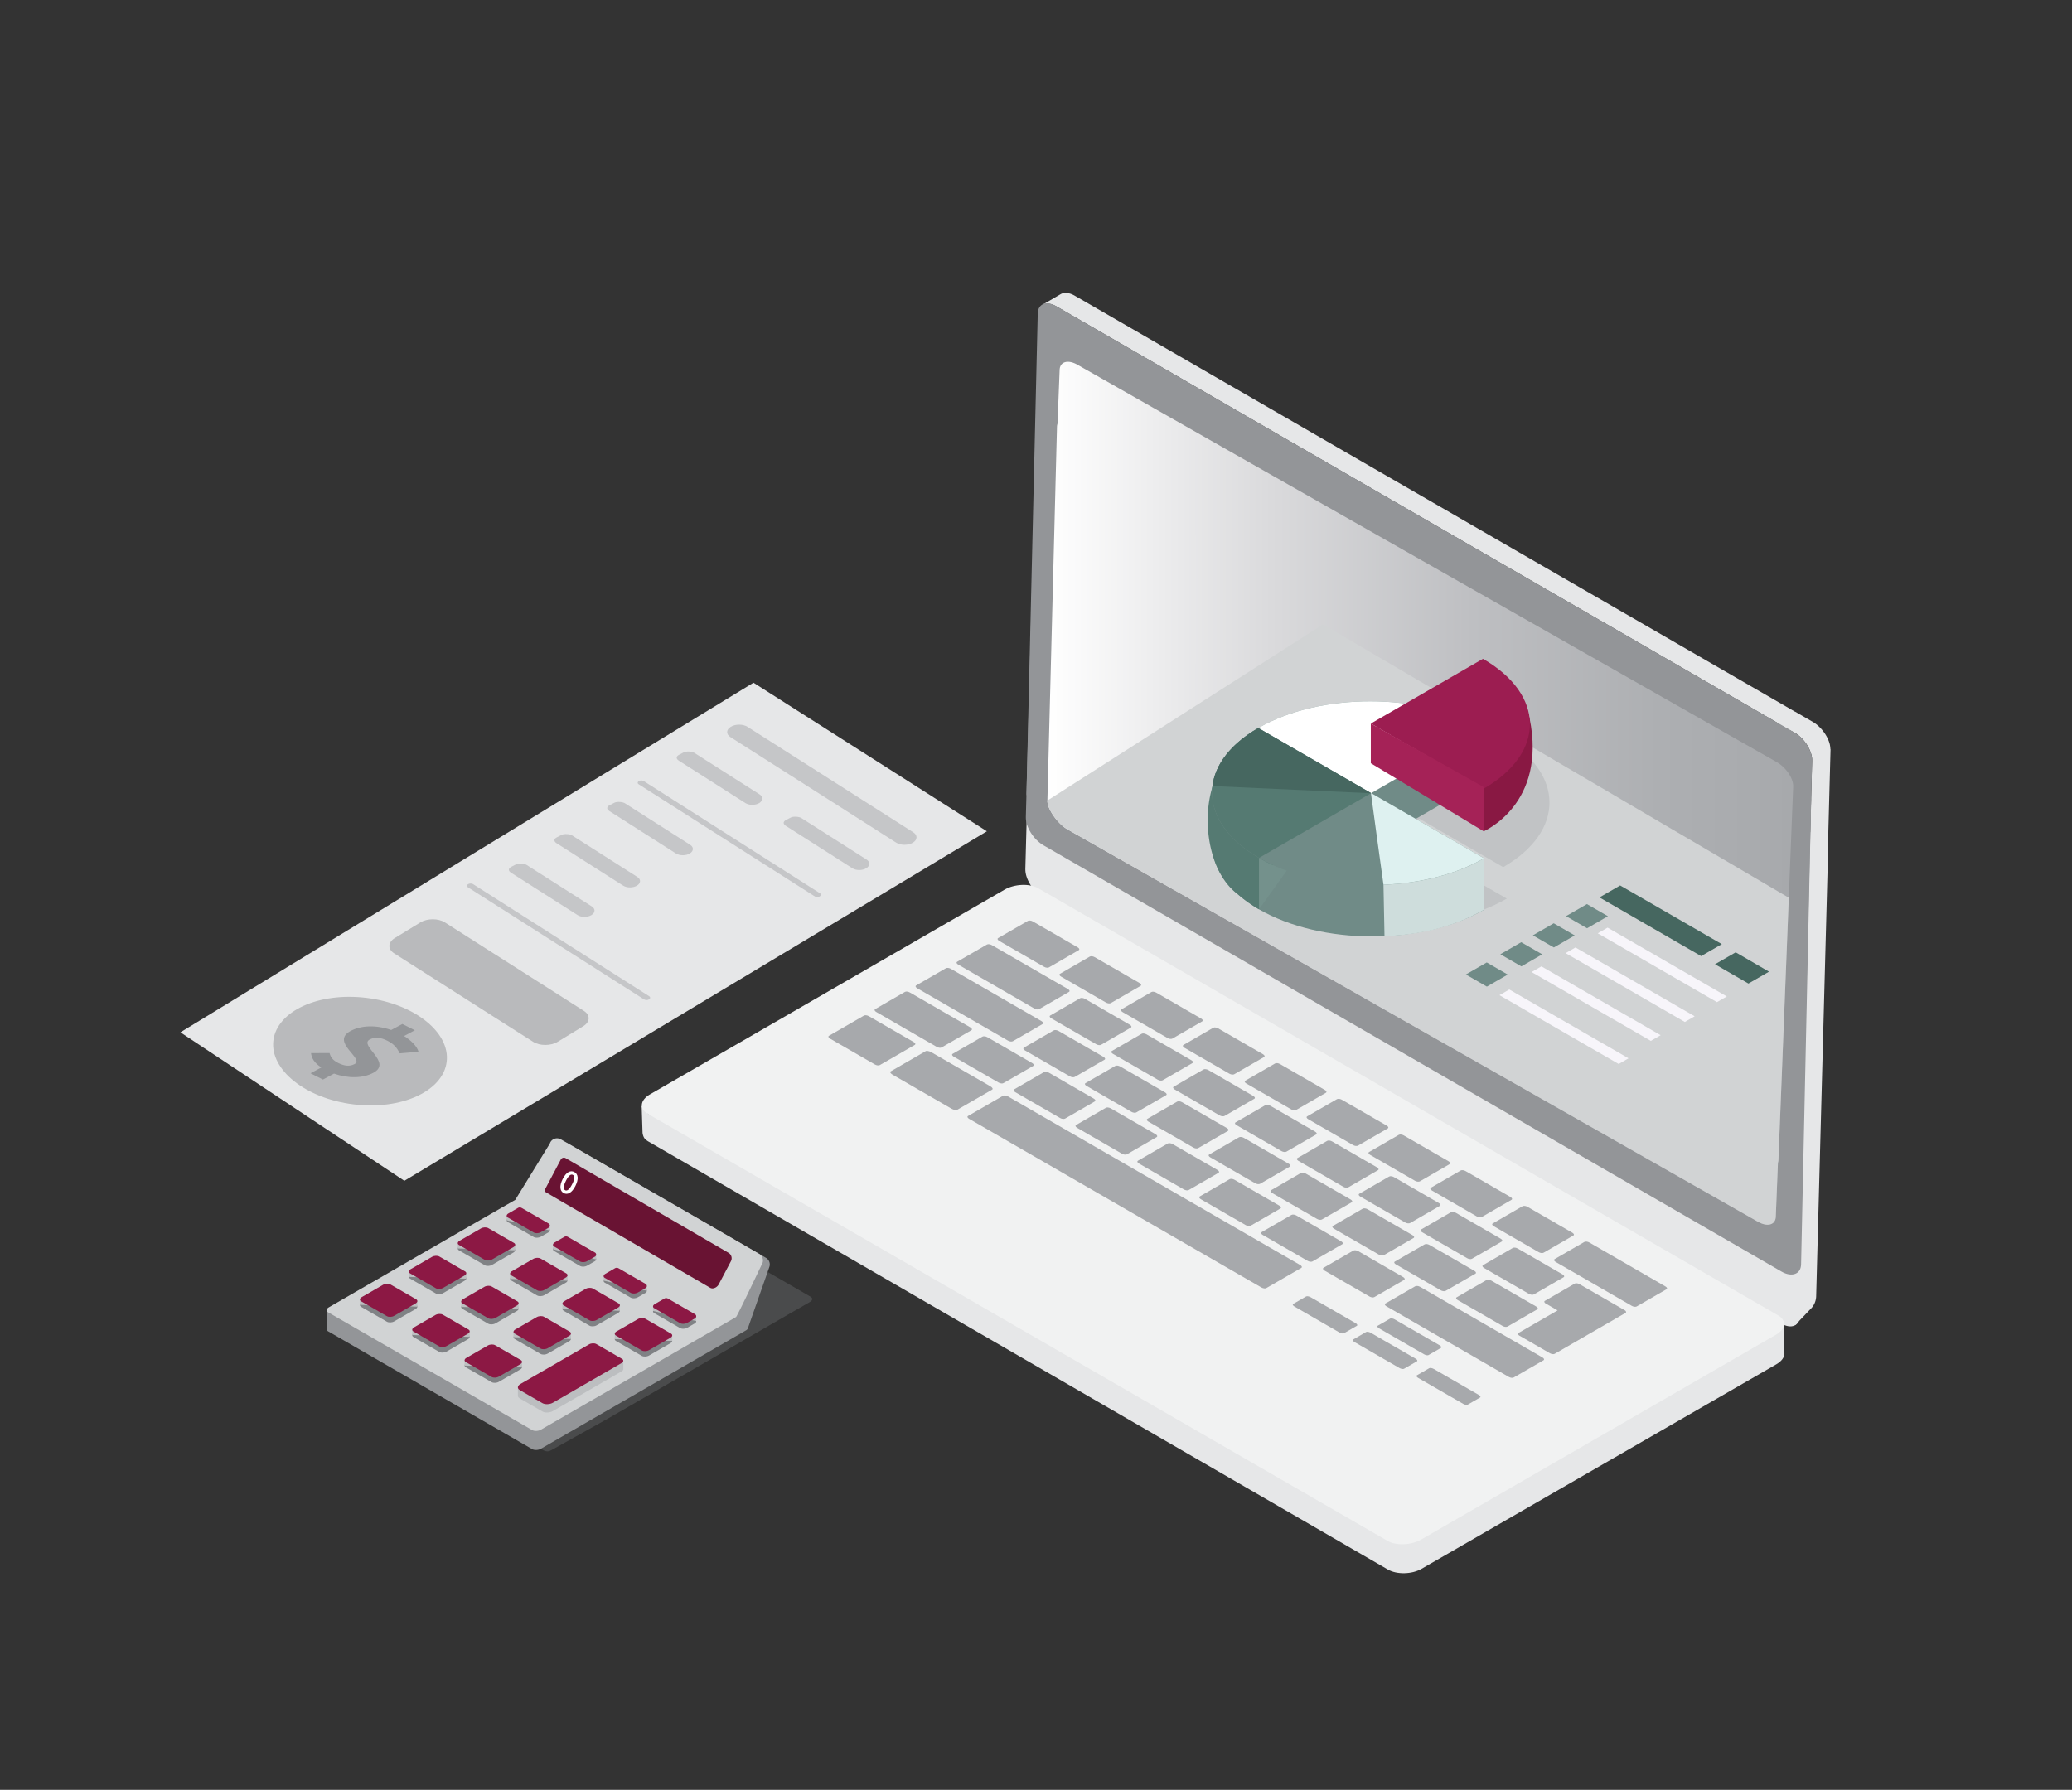 <svg id="Layer_1" data-name="Layer 1" xmlns="http://www.w3.org/2000/svg" xmlns:xlink="http://www.w3.org/1999/xlink" viewBox="0 0 3238.56 2797.83"><rect x="0" y="0" width="3238.56" height="2797.83" fill="#333333" stroke="none"/><defs><style>.cls-1{fill:#e6e7e8;}.cls-2,.cls-3,.cls-4,.cls-9{fill:#939598;}.cls-2{opacity:0.55;}.cls-3{opacity:0.4;}.cls-5{fill:url(#linear-gradient);}.cls-6{fill:#d1d3d4;}.cls-7{fill:#f1f2f2;}.cls-8{fill:#a7a9ac;}.cls-9{opacity:0.25;}.cls-10{fill:#708b87;}.cls-11{fill:#cedddc;}.cls-12{fill:#891843;}.cls-13{fill:#557a72;}.cls-14{fill:#fff;}.cls-15{fill:#9c1d51;}.cls-16{fill:#466760;}.cls-17{fill:#def1f0;}.cls-18{fill:#a52257;}.cls-19{fill:#74918c;}.cls-20{fill:#808285;}.cls-21{fill:#691333;}.cls-22{fill:#bcbec0;}.cls-23{fill:#8c1844;}.cls-24{fill:#f7f5fa;}</style><linearGradient id="linear-gradient" x1="1637.07" y1="1240" x2="2802.77" y2="1240" gradientUnits="userSpaceOnUse"><stop offset="0" stop-color="#fff"/><stop offset="0.3" stop-color="#dadadc"/><stop offset="0.57" stop-color="#bebfc2"/><stop offset="0.82" stop-color="#adafb2"/><stop offset="1" stop-color="#a7a9ac"/></linearGradient></defs><polygon class="cls-1" points="1177.71 1067.21 281.98 1613.7 632.03 1845.8 1542.52 1299.46 1177.71 1067.21"/><ellipse class="cls-2" cx="562.75" cy="1643.22" rx="83.84" ry="136.46" transform="translate(-1137.08 2000.22) rotate(-82.96)"/><path class="cls-3" d="M1141.6,1152.2l259.26,165.06c7,4.43,18.65,4.41,26,0h0c7.31-4.46,7.6-11.74.63-16.18l-259.26-165c-7-4.44-18.65-4.42-26,0h0C1134.91,1140.49,1134.63,1147.77,1141.6,1152.2Z"/><path class="cls-3" d="M1236.1,1277.9c3.82-2,12.72-1.51,16.49.89l101.92,64.89c5.82,3.71,5.59,9.8-.53,13.53s-15.89,3.75-21.71,0l-103.66-66c-5-3.18-5-6.86.1-9.5Z"/><path class="cls-3" d="M960.36,1254.8c3.81-2,12.71-1.5,16.48.9l101.92,64.88c5.83,3.71,5.59,9.8-.53,13.53s-15.88,3.75-21.71,0l-103.66-66c-5-3.19-5-6.87.1-9.5Z"/><path class="cls-3" d="M877.79,1305.07c3.81-2,12.71-1.51,16.48.89l101.92,64.89c5.83,3.71,5.59,9.79-.52,13.53s-15.89,3.74-21.72,0l-103.66-66c-5-3.18-5-6.86.1-9.5Z"/><path class="cls-3" d="M806.62,1351.14c3.82-2,12.72-1.5,16.49.9L925,1416.92c5.82,3.71,5.59,9.8-.53,13.53s-15.89,3.75-21.71,0l-103.66-66c-5-3.18-5-6.86.1-9.5Z"/><path class="cls-3" d="M1068.86,1176c3.82-2,12.72-1.51,16.49.89l101.92,64.89c5.82,3.71,5.59,9.8-.53,13.53s-15.89,3.75-21.71,0l-103.66-66c-5-3.18-5-6.86.09-9.5Z"/><path class="cls-2" d="M616.06,1490.26,833.35,1628.6c10.29,6.54,27.53,6.51,38.32-.07l40.05-24.44c10.79-6.58,11.21-17.32.92-23.87L695.35,1441.89c-10.28-6.55-27.52-6.52-38.31.06l-40,24.44C606.2,1473,605.78,1483.72,616.06,1490.26Z"/><path class="cls-3" d="M998.28,1226l275.12,175.15a8.19,8.19,0,0,0,7.89,0h0c2.22-1.36,2.31-3.57.19-4.91l-275.12-175.16a8.17,8.17,0,0,0-7.89,0h0C996.25,1222.46,996.16,1224.67,998.28,1226Z"/><path class="cls-3" d="M731.47,1387.06l275.12,175.15a8.17,8.17,0,0,0,7.88,0h0c2.23-1.36,2.31-3.57.2-4.92L739.54,1382.13a8.17,8.17,0,0,0-7.88,0h0C729.44,1383.5,729.35,1385.71,731.47,1387.06Z"/><path class="cls-4" d="M631.59,1619.52c10.67,6.58,20.36,16,22.57,24.61l-29.47,2.47c-3.86-8.57-9.33-14.82-19-19.66-11.24-5.66-20.12-6.11-27.84-2-17.3,9.29,36,35.75,5.81,52-16.45,8.84-39.51,9.11-61.58,1.33l-17.29,9.29-19.47-9.79,16.95-9.11c-11.33-7.27-15.19-14.8-16.14-22.43l29-.1c1.69,6.61,5.06,11.27,13.49,15.51,9.63,4.84,18,5.76,25.6,1.7,15.95-8.57-38.39-34.49-6.32-51.71,16.12-8.66,39.18-10,63.55-1.56l17.47-9.38,19.47,9.79Z"/><path class="cls-1" d="M2804,1317.75c15.66,9,28,28.79,27.6,44.13L2813,2057.53c-.4,15.35-13.42,20.44-29.08,11.39L1630.22,1402.5c-15.66-9-28-28.79-27.6-44.13l18.61-695.66c.41-15.34,13.42-20.44,29.08-11.39Z"/><path class="cls-1" d="M2860.9,1170.59v0a.37.37,0,0,0,0-.11v-.29l-.09-1.23q0-.5-.12-1a.71.71,0,0,0,0-.14.41.41,0,0,1,0-.11c0-.39-.11-.79-.18-1.19s-.13-.79-.21-1.19a1,1,0,0,1,0-.17,1,1,0,0,0,0-.17c-.05-.28-.11-.56-.17-.84s-.19-.78-.29-1.18l-.16-.55-.06-.25c0-.12-.07-.25-.11-.38-.11-.39-.23-.79-.36-1.18s-.24-.75-.37-1.13c0,0,0,0,0,0v0c-.14-.4-.28-.8-.43-1.2s-.31-.79-.47-1.18c0-.11-.09-.21-.13-.32s-.06-.15-.1-.23-.17-.42-.27-.63c-.16-.38-.33-.76-.5-1.14s-.27-.57-.41-.85l-.06-.12-.06-.13c-.17-.36-.35-.72-.54-1.07s-.35-.69-.54-1l-.24-.44-.1-.18-.22-.41-.62-1.06c-.2-.35-.42-.7-.63-1.05a3,3,0,0,1-.17-.26c-.23-.37-.46-.74-.7-1.11l-.7-1-.46-.68-.22-.32c-.39-.55-.8-1.08-1.21-1.62-.13-.18-.25-.36-.39-.53l-.06-.08c-.53-.68-1.07-1.34-1.62-2l-.24-.28-.21-.25c-.2-.22-.39-.45-.58-.67s-.66-.73-1-1.09l-.38-.4-.2-.21-.36-.38-1-1-.76-.73-.14-.13-.12-.12c-.36-.33-.71-.66-1.08-1s-.74-.66-1.12-1l0,0,0,0-1.1-.91-1.18-.91-.14-.1-.17-.13-.86-.62-1.17-.82-.34-.21-.1-.08h0c-.23-.15-.46-.31-.69-.45-.39-.25-.79-.49-1.18-.72l-27.93-16.14-.12.08L1683.87,464.52h0l-.07,0-1.7-1h0l-3-1.73c-.4-.21-.79-.42-1.18-.61s-.79-.4-1.18-.58l-1.17-.52-1.21-.48c-.41-.16-.81-.3-1.21-.43s-.85-.28-1.27-.4l-.08,0h0l-.11,0c-.37-.1-.73-.2-1.09-.28l-.55-.11-.45-.09-.35-.08-1.31-.18-.11,0h0q-.78-.09-1.53-.12h-1.64l-.22,0c-.36,0-.71.07-1.06.11-.19,0-.39,0-.58.06l-.12,0a14.51,14.51,0,0,0-2,.48l-.14,0-.2.1a13.16,13.16,0,0,0-2.39,1.06l-28.7,16.78a13.32,13.32,0,0,1,2.34-1c.32-.11.64-.2,1-.29s.78-.21,1.19-.28a14.24,14.24,0,0,1,1.48-.2l.57-.06a19.63,19.63,0,0,1,2.17,0l.41,0c.76.06,1.52.15,2.31.29l.17,0a22.93,22.93,0,0,1,2.55.61l.21.06c.84.25,1.71.55,2.58.9l.26.1c.92.38,1.86.8,2.81,1.28l1.17.61.9.52,6.33,3.65,1119.89,646.89-1,.64s29.24,15.52,29.63,15.77l1.17.76q.59.39,1.17.81c.4.28.79.56,1.17.86l.49.37c.62.48,1.23,1,1.84,1.48h0c.61.51,1.21,1,1.81,1.59l.22.21c.57.52,1.12,1.06,1.67,1.61l.25.25c.53.54,1.06,1.1,1.57,1.66l.28.3c.5.56,1,1.14,1.49,1.72l.74.91.89,1.11c.34.44.66.88,1,1.33.22.28.43.57.64.86s.35.52.53.77l.92,1.38.24.37c.41.64.81,1.28,1.19,1.93l.09.16c.4.68.78,1.37,1.15,2.06l.11.21c.36.67.7,1.35,1,2l.13.26q.47,1,.9,2a2.88,2.88,0,0,0,.13.31c.28.67.54,1.34.78,2l.12.31c.24.67.47,1.35.68,2a2.45,2.45,0,0,1,.08.29c.21.67.4,1.35.57,2l.06.27c.17.67.32,1.35.45,2,.07.34.13.67.18,1s.13.79.18,1.18.1.83.14,1.24l.09,1.23c0,.44,0,.88,0,1.32s0,.68,0,1c0,0,0,.67,0,1.82l-2.94,109.9-6.13-3.53-29.89,16.09s8.32,4.82,8.71,5.06.78.5,1.16.76.79.53,1.18.81l1.17.86.49.37c.62.48,1.23,1,1.84,1.48h0c.61.52,1.21,1,1.81,1.59l.22.21c.57.53,1.12,1.06,1.67,1.61l.25.26c.53.54,1.06,1.09,1.57,1.65l.27.3c.51.57,1,1.14,1.5,1.72l.74.91.89,1.11c.34.44.66.88,1,1.33l.64.86.53.78c.31.45.62.91.92,1.37l.24.37c.41.64.8,1.28,1.19,1.93l.09.16c.4.68.78,1.37,1.15,2.06l.11.21c.36.68.7,1.35,1,2a2.1,2.1,0,0,0,.13.26c.31.67.61,1.34.9,2,0,.1.08.2.13.3.27.67.54,1.34.78,2l.12.3c.24.68.46,1.35.67,2a2.46,2.46,0,0,1,.09.29c.21.67.4,1.35.57,2l.06.27c.17.67.32,1.35.45,2,.06.34.13.67.18,1s.07.48.11.72l-13.93,520.16c-.08,3.26-9.94,23.71-7.3,22.17l7.36-6.7-4.21,157.13c-.08,3.26-6.51,23.8-3.87,22.25l23.55-24.64a28.88,28.88,0,0,0,9.2-20.93l18-672.8c.09-3.26.22-8.15.22-8.15,0-.34,0-.68,0-1l0-.87v0s0-.07,0-.11a2.81,2.81,0,0,0,0-.29q0-.62-.09-1.23c0-.33-.07-.66-.11-1,0,0,0-.1,0-.15a.37.37,0,0,1,0-.11c0-.15-.05-.31-.07-.46l4.26-159.18c.09-3.26.22-8.16.22-8.16,0-.33,0-.67,0-1ZM1673.65,466Z"/><path class="cls-4" d="M2804.82,1236.63c15.66,9,26.46.14,26,15.47l-15.7,724.56c-.4,15.34-14.78,20.18-30.44,11.14L1631,1321.38c-15.66-9-28-28.79-27.6-44.13L1622,581.59c.41-15.34,13.42-20.44,29.08-11.39Z"/><path class="cls-4" d="M2804.82,1145.13c15.66,9,28,28.79,27.6,44.13l-17.26,695.9c-.4,15.35-14.78,20.19-30.44,11.14L1631,1229.88c-15.66-9-27,25.12-26.59,9.78L1622,490.09c.41-15.34,13.42-20.43,29.08-11.39Z"/><path class="cls-5" d="M2802.76,1229.71c.51-12.86-11.1-30.1-25.93-38.53L1684,570.12c-14.83-8.43-27.25-4.84-27.76,8l-3.33,84.25a16.53,16.53,0,0,0-.82,4.6l-15,584.42c-.51,12.86,16.26,36.45,31.09,44.88l1079.65,613.59c14.83,8.43,27.27,4.84,27.76-8l3.33-84.25a16.53,16.53,0,0,0,.82-4.61Z"/><path class="cls-6" d="M2795.9,1403.31,2067.85,976.06l-430.77,275.35c-.51,12.86,16.26,36.45,31.09,44.88l1079.65,613.59c14.83,8.43,27.27,4.84,27.76-8l3.33-84.25a16.53,16.53,0,0,0,.82-4.61Z"/><path class="cls-1" d="M2789.07,2116.14l-.33-45.71-44.34,28.39-9.51-21.92L1623.35,1435.15c-13.39-7.73-40-6.76-55.45,2.17l-481.55,276.29v-7.69l-73.14,35.54-10.28-13,1.39,42.58c1.12,7.36,3.95,10.39,8.48,13l1156.73,669.59c13.38,7.73,37,7.63,52.46-1.29l554.27-319.57c8.44-4.87,12.75-10.92,12.77-16.87Z"/><path class="cls-7" d="M2168.9,2408.75,1012.21,1740.93c-13.39-7.73-11.69-21.35,3.77-30.28l554.26-320c15.46-8.93,39.06-9.91,52.45-2.18l1156.69,667.82c13.39,7.73,11.7,21.35-3.76,30.28l-554.27,320C2205.89,2415.5,2182.29,2416.48,2168.9,2408.75Z"/><path class="cls-8" d="M1639.55,1512.2c-1.68,1-5.11.57-7.64-.89l-70.22-40.52c-2.54-1.47-3.23-3.45-1.55-4.42l46.52-26.87c1.68-1,5.11-.57,7.64.89l70.22,40.53c2.53,1.46,3.23,3.43,1.54,4.4Z"/><path class="cls-8" d="M1721,1633.2c-1.7,1-5.09.59-7.66-.89l-70.22-40.52c-2.53-1.46-3.2-3.42-1.5-4.4l46.53-26.89c1.65-1,5.06-.57,7.59.89l70.22,40.52c2.57,1.48,3.23,3.45,1.58,4.4Z"/><path class="cls-8" d="M1679.83,1683.43c-1.69,1-5.1.56-7.62-.89L1602,1642c-2.5-1.44-3.25-3.43-1.56-4.4l46.54-26.89c1.65-1,5.12-.53,7.61.9l70.23,40.53c2.53,1.46,3.22,3.45,1.57,4.4Z"/><path class="cls-8" d="M1568.4,1693.13c-1.66,1-5.09.57-7.6-.88l-70.23-40.53c-2.5-1.45-3.2-3.44-1.54-4.39l46.54-26.89c1.66-1,5.12-.56,7.62.88l70.23,40.53c2.51,1.45,3.18,3.43,1.51,4.4Z"/><path class="cls-8" d="M1375.15,1664.94c-1.68,1-5.1.57-7.63-.89l-70.22-40.53c-2.54-1.46-3.24-3.44-1.56-4.41l54.64-31.56c1.64-.94,5.09-.56,7.63.9l70.22,40.52c2.53,1.46,3.19,3.46,1.55,4.41Z"/><path class="cls-8" d="M1496.23,1734.8c-1.68,1-5.73.2-9.07-1.72l-92-53.09c-3.3-1.9-4.65-4.26-3-5.23l54.64-31.56c1.64-.94,5.75-.19,9,1.71l92,53.1c3.33,1.92,4.63,4.28,3,5.23Z"/><path class="cls-8" d="M2100.65,2084.11c-1.39.81-4.59.28-7.12-1.18l-70.17-40.5c-2.56-1.48-3.51-3.33-2.11-4.14l20.2-11.67c1.38-.8,4.61-.26,7.17,1.22l70.17,40.49c2.53,1.46,3.45,3.31,2.06,4.11Z"/><path class="cls-8" d="M2194.48,2139.66c-1.4.81-4.59.28-7.12-1.18l-70.17-40.5c-2.56-1.48-3.51-3.33-2.11-4.14l20.2-11.67c1.38-.79,4.61-.26,7.17,1.22l70.17,40.5c2.53,1.46,3.44,3.31,2.06,4.11Z"/><path class="cls-8" d="M2294,2195.77c-1.35.78-4.51.21-7-1.25L2216.72,2154c-2.52-1.45-3.53-3.29-2.18-4.07L2234,2138.7c1.33-.77,4.54-.2,7.06,1.26l70.19,40.5c2.53,1.46,3.5,3.3,2.17,4.07Z"/><path class="cls-8" d="M2232.77,2118.25c-1.34.78-4.5.21-7-1.25l-70.2-40.51c-2.52-1.45-3.53-3.29-2.18-4.07l19.45-11.24c1.34-.77,4.54-.2,7.06,1.26l70.2,40.5c2.53,1.46,3.49,3.3,2.16,4.07Z"/><path class="cls-8" d="M1979.28,2013.53c-1.68,1-5.13.55-7.66-.92l-457-263.71c-2.5-1.43-3.24-3.44-1.56-4.41l54.63-31.56c1.64-.94,5.15-.54,7.64.9l457,263.71c2.54,1.47,3.23,3.48,1.59,4.43Z"/><path class="cls-8" d="M1483.7,1717.39c-.11.06-.44,0-.74-.21l-53.68-31c-.29-.17-.45-.36-.35-.42l3.4-2a1.09,1.09,0,0,1,.73.2l53.68,31c.29.17.45.37.35.43Z"/><path class="cls-8" d="M1346.06,1632a.48.48,0,0,1-.42,0l-22.79-13.16c-.12-.07-.14-.18,0-.24l3.4-2a.45.45,0,0,1,.42,0l22.78,13.15c.13.07.15.18,0,.24Z"/><path class="cls-8" d="M1664.67,1748.64c-1.66.95-5.09.56-7.64-.9l-70.22-40.53c-2.49-1.43-3.22-3.44-1.56-4.4l46.53-26.89c1.67-1,5.16-.54,7.66.9l70.21,40.52c2.55,1.47,3.22,3.45,1.55,4.41Z"/><path class="cls-8" d="M1761.35,1804.43c-1.66,1-5.11.56-7.6-.88L1683.53,1763c-2.51-1.45-3.23-3.45-1.56-4.41l46.53-26.88c1.67-1,5.14-.56,7.65.89l70.22,40.52c2.49,1.44,3.18,3.43,1.51,4.4Z"/><path class="cls-8" d="M1858,1860.23c-1.66,1-5.09.57-7.6-.88l-70.23-40.53c-2.51-1.45-3.19-3.43-1.53-4.39l46.53-26.88c1.67-1,5.11-.58,7.62.87l70.23,40.53c2.51,1.45,3.19,3.43,1.52,4.4Z"/><path class="cls-8" d="M1954.74,1916c-1.66,1-5.08.57-7.61-.88l-70.23-40.53c-2.54-1.47-3.22-3.45-1.56-4.41l46.53-26.88c1.67-1,5.12-.57,7.65.89l70.23,40.53c2.53,1.46,3.19,3.44,1.52,4.4Z"/><path class="cls-8" d="M2051.45,1971.84c-1.67,1-5.13.55-7.67-.92l-70.2-40.51c-2.51-1.45-3.19-3.43-1.53-4.39l46.53-26.88c1.67-1,5.11-.57,7.62.87l70.2,40.51c2.54,1.47,3.25,3.47,1.58,4.44Z"/><path class="cls-8" d="M2148.15,2027.6c-1.66,1-5.11.56-7.63-.9l-70.2-40.51c-2.53-1.46-3.23-3.45-1.57-4.41l46.54-26.88c1.67-1,5.12-.57,7.65.89l70.2,40.52c2.52,1.45,3.21,3.44,1.54,4.41Z"/><path class="cls-8" d="M2365.94,2153.28c-1.66,1-5.1.57-7.63-.89L2167,2042c-2.53-1.46-3.21-3.44-1.55-4.4L2212,2010.7c1.67-1,5.11-.57,7.64.88L2410.94,2122c2.52,1.46,3.2,3.45,1.53,4.41Z"/><path class="cls-8" d="M1776.05,1738.92c-1.69,1-5,.58-7.59-.88l-70.23-40.53c-2.52-1.46-3.23-3.42-1.54-4.39l46.54-26.89c1.65-1,5.07-.56,7.59.9l70.24,40.53c2.54,1.46,3.18,3.42,1.53,4.37Z"/><path class="cls-8" d="M1872.77,1794.73c-1.69,1-5.1.56-7.61-.89l-70.25-40.54c-2.5-1.44-3.21-3.4-1.52-4.38l46.54-26.89c1.65-1,5.07-.55,7.57.89l70.26,40.54c2.5,1.44,3.2,3.43,1.55,4.38Z"/><path class="cls-8" d="M1969.46,1850.53c-1.69,1-5.11.55-7.62-.9l-70.22-40.52c-2.48-1.43-3.26-3.43-1.57-4.41l46.54-26.88c1.65-1,5.14-.53,7.63.91l70.21,40.52c2.51,1.45,3.22,3.44,1.57,4.39Z"/><path class="cls-8" d="M2066.14,1906.32c-1.69,1-5.09.56-7.61-.89l-70.21-40.52c-2.53-1.46-3.24-3.42-1.56-4.39l46.55-26.89c1.64-1,5.08-.56,7.6.9l70.21,40.52c2.52,1.45,3.21,3.43,1.56,4.38Z"/><path class="cls-8" d="M2162.87,1962.1c-1.68,1-5.1.55-7.61-.89L2085,1920.67c-2.53-1.46-3.22-3.41-1.53-4.39l46.54-26.89c1.65-1,5.06-.56,7.59.89l70.25,40.54c2.5,1.45,3.2,3.44,1.55,4.39Z"/><path class="cls-8" d="M2259.53,2017.88c-1.68,1-5.08.57-7.6-.88l-70.19-40.51c-2.55-1.48-3.27-3.44-1.58-4.42l46.54-26.88c1.65-1,5.08-.56,7.63.91l70.2,40.51c2.52,1.46,3.19,3.43,1.55,4.38Z"/><path class="cls-8" d="M2356.23,2073.68c-1.69,1-5.09.56-7.6-.88l-70.25-40.54c-2.51-1.45-3.2-3.4-1.52-4.38l46.55-26.89c1.64-1,5.05-.56,7.56.88l70.25,40.54c2.51,1.45,3.2,3.43,1.55,4.38Z"/><path class="cls-8" d="M1817.26,1688.69c-1.7,1-5.12.59-7.65-.88l-70.23-40.52c-2.49-1.44-3.18-3.42-1.49-4.4l46.54-26.88c1.65-1,5.08-.56,7.57.88l70.23,40.53c2.53,1.46,3.21,3.44,1.56,4.39Z"/><path class="cls-8" d="M1913.93,1744.48c-1.7,1-5.13.58-7.63-.86l-70.22-40.53c-2.52-1.45-3.22-3.43-1.52-4.41l46.53-26.89c1.65-1,5.09-.55,7.61.9l70.23,40.53c2.49,1.44,3.19,3.42,1.53,4.38Z"/><path class="cls-8" d="M2010.63,1800.29c-1.69,1-5.11.58-7.66-.89l-70.21-40.52c-2.51-1.44-3.2-3.42-1.5-4.4l46.53-26.88c1.66-1,5.08-.56,7.59.88l70.21,40.52c2.55,1.47,3.23,3.45,1.58,4.4Z"/><path class="cls-8" d="M2107.3,1856.07c-1.69,1-5.09.6-7.62-.86l-70.23-40.53c-2.53-1.46-3.22-3.43-1.52-4.41l46.53-26.89c1.65-1,5.08-.56,7.61.9l70.23,40.53c2.54,1.46,3.19,3.43,1.54,4.38Z"/><path class="cls-8" d="M2204,1911.84c-1.69,1-5.12.58-7.61-.85l-70.22-40.53c-2.54-1.46-3.22-3.43-1.52-4.41l46.54-26.88c1.65-1,5.06-.57,7.6.89l70.23,40.53c2.48,1.44,3.17,3.42,1.52,4.37Z"/><path class="cls-8" d="M2300.74,1967.66c-1.7,1-5.12.58-7.67-.9l-70.22-40.52c-2.49-1.43-3.2-3.42-1.51-4.4l46.54-26.89c1.65-1,5.1-.54,7.59.89l70.22,40.53c2.55,1.47,3.23,3.45,1.58,4.4Z"/><path class="cls-8" d="M2397.41,2023.44c-1.7,1-5.12.58-7.63-.86l-70.23-40.53c-2.53-1.46-3.21-3.43-1.51-4.41l46.53-26.88c1.65-1,5.07-.57,7.6.89l70.23,40.53c2.51,1.45,3.2,3.43,1.54,4.38Z"/><path class="cls-8" d="M1624.32,1577.4c-1.69,1-5.12.58-7.65-.88l-119.07-68.71c-2.53-1.47-3.23-3.44-1.53-4.42l46.54-26.89c1.65-1,5.08-.55,7.61.91l119.07,68.71c2.53,1.46,3.22,3.44,1.57,4.4Z"/><path class="cls-8" d="M2558.17,2042.23c-1.68,1-5.1.57-7.63-.89l-119.08-68.71c-2.48-1.44-3.2-3.43-1.53-4.4l46.52-26.88c1.69-1,5.14-.55,7.63.88L2603.15,2011c2.53,1.46,3.23,3.43,1.54,4.41Z"/><path class="cls-8" d="M1583.11,1627.62c-1.68,1-5.06.58-7.62-.9l-141.94-81.91c-2.54-1.46-3.25-3.43-1.56-4.4l46.54-26.89c1.65-1,5.08-.55,7.61.91l141.95,81.91c2.55,1.48,3.21,3.44,1.57,4.39Z"/><path class="cls-8" d="M1471.74,1637.35c-1.66,1-5.1.56-7.63-.9l-94.65-54.62c-2.53-1.46-3.21-3.44-1.55-4.4l46.53-26.89c1.67-1,5.11-.57,7.65.89l94.64,54.62c2.53,1.46,3.21,3.45,1.54,4.41Z"/><path class="cls-8" d="M1736.22,1568c-1.68,1-5.09.58-7.66-.9l-70.17-40.5c-2.53-1.46-3.23-3.44-1.55-4.41l46.52-26.87c1.69-1,5.12-.57,7.64.89l70.18,40.49c2.56,1.48,3.24,3.45,1.56,4.42Z"/><path class="cls-8" d="M1832.48,1623.49c-1.68,1-5.11.57-7.64-.89l-70.23-40.52c-2.51-1.45-3.22-3.44-1.54-4.41l46.52-26.88c1.69-1,5.13-.56,7.64.89l70.22,40.53c2.53,1.45,3.24,3.44,1.55,4.41Z"/><path class="cls-8" d="M1929.13,1679.27c-1.67,1-5.07.59-7.6-.87l-70.23-40.53c-2.51-1.45-3.2-3.43-1.52-4.4l46.52-26.87c1.68-1,5.1-.57,7.62.88l70.22,40.52c2.54,1.47,3.2,3.42,1.51,4.4Z"/><path class="cls-8" d="M2025.86,1735.09c-1.68,1-5.12.56-7.64-.89L1948,1693.7c-2.55-1.47-3.23-3.45-1.55-4.42l46.51-26.87c1.69-1,5.11-.58,7.65.89l70.18,40.5c2.53,1.46,3.24,3.44,1.55,4.41Z"/><path class="cls-8" d="M2122.52,1790.87c-1.68,1-5.06.6-7.61-.87l-70.21-40.52c-2.54-1.47-3.23-3.44-1.55-4.41l46.52-26.88c1.69-1,5.1-.57,7.65.9l70.21,40.51c2.54,1.47,3.19,3.42,1.5,4.39Z"/><path class="cls-8" d="M2219.26,1846.65c-1.68,1-5.12.57-7.61-.87l-70.25-40.54c-2.51-1.45-3.19-3.42-1.51-4.39l46.52-26.88c1.68-1,5.09-.58,7.6.87l70.25,40.54c2.5,1.44,3.21,3.42,1.52,4.4Z"/><path class="cls-8" d="M2316,1902.45c-1.68,1-5.1.57-7.63-.89L2238.1,1861c-2.54-1.46-3.24-3.45-1.56-4.42l46.52-26.87c1.68-1,5.11-.57,7.65.9l70.22,40.52c2.53,1.46,3.23,3.43,1.54,4.41Z"/><path class="cls-8" d="M2412.62,1958.23c-1.68,1-5.09.59-7.6-.86l-70.27-40.55c-2.5-1.44-3.18-3.42-1.5-4.39l46.52-26.87c1.69-1,5.1-.58,7.59.86l70.28,40.55c2.5,1.45,3.18,3.41,1.49,4.39Z"/><path class="cls-8" d="M2468.84,2007.44a10.72,10.72,0,0,0-4.11-1.35,5.74,5.74,0,0,0-3.45.47l-46.54,26.88a1.6,1.6,0,0,0-.84,2,5.1,5.1,0,0,0,2.32,2.38l18.34,10.58-61,35.25a1.57,1.57,0,0,0-.79,2,5.08,5.08,0,0,0,2.35,2.38l47.31,27.3a11,11,0,0,0,4.13,1.37,5.8,5.8,0,0,0,3.51-.46l110.62-63.91a1.54,1.54,0,0,0,.78-2,5,5,0,0,0-2.37-2.39Z"/><path class="cls-8" d="M1459.16,1614.67a1.09,1.09,0,0,1-.73-.2l-53.68-31c-.29-.17-.46-.37-.35-.43l3.39-2c.1-.06.44,0,.73.21l53.68,31c.3.17.46.36.35.42Z"/><path class="cls-9" d="M2349.55,1355.52c96.82-55.9,96.33-146.81-1.1-203.06l-45.73,26.41c-95.32-32-219.17-24.69-300.37,22.19-96.82,55.9-96.32,146.81,1.1,203s254.89,56.54,351.7.64l-176.4-101.85,39.84-23Z"/><path class="cls-10" d="M2319.55,1422.1c-96.82,55.89-254.28,55.61-351.7-.64s-97.92-147.16-1.11-203.06,254.29-55.61,351.71.64l-175.3,101.21Z"/><path class="cls-11" d="M2319.55,1341.7v80.39c-41.53,24-93.22,38.83-150.4,41.05l-5.15.26-1.6-80.33C2155.58,1348,2293.51,1341.06,2319.55,1341.7Z"/><path class="cls-12" d="M2319,1299.47s99.34-42.19,71.79-176.53c-17.84-87-77.25,85.37-77.25,85.37Z"/><path class="cls-13" d="M1934.92,1398c-66.26-48-65.68-209,19.7-236.19l64.5,89.44s-49.33,171.33-51.29,170.21A211.48,211.48,0,0,1,1934.92,1398Z"/><path class="cls-13" d="M2142.83,1275.13l.32-.18L1966.74,1173.1c-24,13.88-60.07,43.41-72.29,65v31.5C1974.78,1273.36,2085.66,1272.57,2142.83,1275.13Z"/><path class="cls-10" d="M2319.55,1341.7c-96.82,55.89-254.28,55.61-351.7-.64s-97.92-147.16-1.11-203.06,254.29-55.61,351.71.64l-175.3,101.21Z"/><path class="cls-13" d="M1967.85,1341.06c-97.43-56.25-97.92-147.16-1.11-203.06l176.41,101.85Z"/><path class="cls-14" d="M2318.45,1138.64c-97.42-56.25-254.89-56.53-351.71-.64l176.41,101.85Z"/><path class="cls-15" d="M2317.9,1029.84c97.42,56.25,97.92,147.16,1.1,203.05l-176.4-101.84Z"/><path class="cls-16" d="M2142.83,1240l.32-.18L1966.74,1138c-43.72,25.25-67.59,57.63-71.65,90.74C1975.42,1232.51,2085.66,1237.47,2142.83,1240Z"/><path class="cls-17" d="M2142.83,1240l.32-.18,176.4,101.85c-43.72,25.24-99.81,39-157.15,41.37C2155.87,1336.69,2147.27,1273,2142.83,1240Z"/><polygon class="cls-18" points="2142.6 1131.05 2142.6 1193.1 2319 1299.47 2319 1230.38 2142.6 1131.05"/><path class="cls-19" d="M1967.85,1421.46v-80.4a259.56,259.56,0,0,0,43.29,20Z"/><path class="cls-9" d="M1267.12,2027.14l-318.7-184c-3.51-2-9.64-1.77-13.69.57L903,1862c-.22.11-.45.2-.66.32l-320.49,185c-4.05,2.34-4.49,5.87-1,7.9l264.58,209.35c8.43,6.21,12.92,4.28,17,1.94L945,2220.4c.22-.11.45-.2.66-.32l320.49-185C1270.19,2032.71,1270.63,2029.17,1267.12,2027.14Z"/><path class="cls-4" d="M1197.26,1966.27l-37.64-21.73,0-.08L887.3,1787.22A11.89,11.89,0,0,0,870,1794l-22.47,71.16,47.13,22.74,0,.08,235.22,162.36L848.23,1887.7c-3.51-2-9.65-1.78-13.7.56L560.14,2046.69H510.69v32h.16a4.47,4.47,0,0,0,2.21,2.55l318.7,184c3.51,2,9.65,1.77,13.7-.57l320.48-185a7.29,7.29,0,0,0,2.72-2.52l0,0,.06-.16a3.92,3.92,0,0,0,.51-1.47l33.39-95.33A11.89,11.89,0,0,0,1197.26,1966.27Z"/><path class="cls-6" d="M1186.59,1960.06,1149,1938.33l0-.07L876.62,1781a11.89,11.89,0,0,0-17.28,6.72l-54.05,88c-1,.3-291.24,167.84-291.24,167.84-4.06,2.34-4.5,5.88-1,7.91l318.7,184c3.51,2,9.65,1.77,13.7-.57l305-176.12c1.75-1,41.47-84.81,41.47-84.81A11.89,11.89,0,0,0,1186.59,1960.06Z"/><path class="cls-20" d="M815.25,1895.29a5.61,5.61,0,0,0-5.63,0l-14.88,8.59c-3.36,1.94-3.72,4.87-.81,6.55l40.19,23.2c2.9,1.68,8,1.47,11.34-.47l12.15-7a3.71,3.71,0,0,0,0-6.41Z"/><path class="cls-20" d="M887.6,1940.54a5.59,5.59,0,0,0-5.62,0l-14.89,8.59c-3.35,1.94-3.72,4.87-.81,6.55l40.19,23.2c2.91,1.68,8,1.47,11.34-.47l12.15-7a3.71,3.71,0,0,0,0-6.41Z"/><path class="cls-20" d="M966.78,1990a5.64,5.64,0,0,0-5.62,0l-14.89,8.6c-3.35,1.94-3.72,4.87-.81,6.55l40.19,23.2c2.91,1.68,8,1.47,11.34-.47l12.15-7a3.69,3.69,0,0,0,0-6.4Z"/><path class="cls-20" d="M1044,2037.63a5.61,5.61,0,0,0-5.63,0l-14.88,8.59c-3.36,1.94-3.72,4.87-.81,6.55l40.19,23.2c2.9,1.68,8,1.47,11.34-.47l12.15-7a3.71,3.71,0,0,0,0-6.41Z"/><path class="cls-20" d="M757.65,1977.78l-40.19-23.2c-2.91-1.68-2.54-4.61.81-6.55l33.53-19.36c3.35-1.94,8.43-2.15,11.34-.47l40.19,23.21c2.9,1.67,2.54,4.61-.82,6.54L769,1977.31C765.63,1979.25,760.56,1979.46,757.65,1977.78Z"/><path class="cls-20" d="M839.45,2025l-40.19-23.21c-2.9-1.67-2.54-4.61.82-6.54l33.52-19.36c3.36-1.94,8.43-2.15,11.34-.47l40.19,23.21c2.91,1.67,2.54,4.6-.81,6.54l-33.53,19.36C847.44,2026.48,842.36,2026.69,839.45,2025Z"/><path class="cls-20" d="M921.26,2072.24,881.07,2049c-2.91-1.68-2.55-4.61.81-6.54l33.52-19.36c3.36-1.94,8.44-2.15,11.35-.47l40.19,23.2c2.9,1.68,2.54,4.61-.82,6.55l-33.52,19.36C929.24,2073.7,924.16,2073.92,921.26,2072.24Z"/><path class="cls-20" d="M1003.06,2119.47l-40.19-23.21c-2.91-1.68-2.54-4.61.81-6.55l33.53-19.35c3.36-1.94,8.43-2.15,11.34-.47l40.19,23.2c2.91,1.68,2.54,4.61-.81,6.55L1014.4,2119C1011.05,2120.93,1006,2121.14,1003.06,2119.47Z"/><path class="cls-20" d="M681.18,2021.93,641,1998.72c-2.91-1.67-2.54-4.6.81-6.54l33.53-19.36c3.35-1.94,8.43-2.15,11.34-.47l40.19,23.21c2.91,1.67,2.54,4.61-.81,6.54l-33.53,19.36C689.16,2023.4,684.09,2023.61,681.18,2021.93Z"/><path class="cls-20" d="M763,2069.16,722.79,2046c-2.9-1.67-2.54-4.61.82-6.54l33.52-19.36c3.36-1.94,8.44-2.15,11.34-.47l40.19,23.2c2.91,1.68,2.55,4.61-.81,6.55l-33.52,19.36C771,2070.63,765.89,2070.84,763,2069.16Z"/><path class="cls-20" d="M844.79,2116.39l-40.19-23.21c-2.91-1.68-2.54-4.61.81-6.55l33.53-19.35c3.35-1.94,8.43-2.15,11.34-.47l40.19,23.2c2.91,1.68,2.54,4.61-.82,6.55l-33.52,19.36C852.77,2117.85,847.7,2118.06,844.79,2116.39Z"/><path class="cls-20" d="M604.71,2066.08l-40.19-23.21c-2.91-1.67-2.54-4.61.82-6.54L598.86,2017c3.36-1.94,8.43-2.15,11.34-.47l40.19,23.2c2.91,1.68,2.54,4.61-.81,6.55l-33.53,19.36C612.7,2067.54,607.62,2067.76,604.71,2066.08Z"/><path class="cls-20" d="M686.52,2113.31l-40.2-23.21c-2.9-1.68-2.54-4.61.82-6.55l33.52-19.35c3.36-1.94,8.44-2.15,11.34-.47l40.2,23.2c2.9,1.68,2.54,4.61-.82,6.55l-33.52,19.36C694.5,2114.77,689.42,2115,686.52,2113.31Z"/><path class="cls-20" d="M768.32,2160.53l-40.19-23.2c-2.91-1.68-2.54-4.61.81-6.55l33.53-19.35c3.35-1.94,8.43-2.15,11.34-.47l40.19,23.2c2.91,1.68,2.54,4.61-.81,6.55l-33.53,19.35C776.3,2162,771.23,2162.21,768.32,2160.53Z"/><path class="cls-6" d="M1177.21,1964.91l-10.76-6.28a8.53,8.53,0,0,1-2.36-.9l-70.56-41.17-.1.18-201.6-117.6,0-.06-15.72-9.17a6.5,6.5,0,0,0-9,2.53l-40,72.83c-1.33,2.46-.91,5,1,6.13l24.74,14.43,0,.05,174,101.52.09-.15,60.91,35.54a7.62,7.62,0,0,0,2,.78l42.38,24.72c4.72,2.75,12.31-.4,15.59-6.49l33.76-61.19A11.74,11.74,0,0,0,1177.21,1964.91Z"/><path class="cls-21" d="M1138.63,1958.36,884.14,1810.44a5.5,5.5,0,0,0-7.62,2.14l-24.25,45.9c-1.13,2.08-.77,4.23.84,5.17L874,1875.9l236.22,137.28c4,2.33,10.41-.34,13.18-5.48l19-36.06A9.92,9.92,0,0,0,1138.63,1958.36Z"/><polygon class="cls-22" points="805.29 1954.48 715.5 1951.62 715.5 1943.23 805.29 1946.09 805.29 1954.48"/><path class="cls-23" d="M757.65,1969.31l-40.19-23.2c-2.91-1.68-2.54-4.61.81-6.55l33.53-19.35c3.35-1.94,8.43-2.15,11.34-.47l40.19,23.2c2.9,1.68,2.54,4.61-.82,6.55L769,1968.84C765.63,1970.78,760.56,1971,757.65,1969.31Z"/><polygon class="cls-22" points="728.82 1998.92 639.03 1996.06 639.03 1987.67 728.82 1990.53 728.82 1998.92"/><path class="cls-23" d="M681.18,2013.75,641,1990.55c-2.91-1.68-2.54-4.61.81-6.55l33.53-19.36c3.35-1.93,8.43-2.14,11.34-.47l40.19,23.21c2.91,1.68,2.54,4.61-.81,6.55l-33.53,19.35C689.16,2015.22,684.09,2015.43,681.18,2013.75Z"/><polygon class="cls-22" points="810.63 2045.81 720.83 2042.95 720.83 2034.56 810.63 2037.42 810.63 2045.81"/><path class="cls-23" d="M763,2060.64l-40.19-23.2c-2.9-1.68-2.54-4.61.82-6.55l33.52-19.35c3.36-1.94,8.44-2.15,11.34-.47l40.19,23.2c2.91,1.68,2.55,4.61-.81,6.55l-33.52,19.35C771,2062.11,765.89,2062.32,763,2060.64Z"/><polygon class="cls-22" points="892.43 2093.15 802.63 2090.29 802.63 2081.9 892.43 2084.76 892.43 2093.15"/><path class="cls-23" d="M844.79,2108l-40.19-23.2c-2.91-1.68-2.54-4.61.81-6.55l33.53-19.36c3.35-1.94,8.43-2.15,11.34-.47l40.19,23.21c2.91,1.67,2.54,4.61-.82,6.54l-33.52,19.36C852.77,2109.45,847.7,2109.66,844.79,2108Z"/><polygon class="cls-22" points="815.96 2137.56 726.17 2134.7 726.17 2126.31 815.96 2129.17 815.96 2137.56"/><path class="cls-23" d="M768.32,2152.39l-40.19-23.21c-2.91-1.67-2.54-4.6.81-6.54l33.53-19.36c3.35-1.94,8.43-2.15,11.34-.47L814,2126c2.91,1.67,2.54,4.61-.81,6.54l-33.53,19.36C776.3,2153.86,771.23,2154.07,768.32,2152.39Z"/><polygon class="cls-22" points="734.16 2089.82 644.36 2086.96 644.36 2078.57 734.16 2081.43 734.16 2089.82"/><path class="cls-23" d="M686.52,2104.65l-40.2-23.2c-2.9-1.68-2.54-4.61.82-6.55l33.52-19.36c3.36-1.93,8.44-2.14,11.34-.47l40.2,23.21c2.9,1.68,2.54,4.61-.82,6.55l-33.52,19.35C694.5,2106.12,689.42,2106.33,686.52,2104.65Z"/><polygon class="cls-22" points="652.35 2042.58 562.56 2039.72 562.56 2031.33 652.35 2034.19 652.35 2042.58"/><path class="cls-23" d="M604.71,2057.41l-40.19-23.2c-2.91-1.68-2.54-4.61.82-6.55l33.52-19.35c3.36-1.94,8.43-2.15,11.34-.48L650.39,2031c2.91,1.68,2.54,4.61-.81,6.55l-33.53,19.35C612.7,2058.88,607.62,2059.09,604.71,2057.41Z"/><polygon class="cls-22" points="887.1 2002.1 797.3 1999.24 797.3 1990.85 887.1 1993.71 887.1 2002.1"/><path class="cls-23" d="M839.45,2016.93l-40.19-23.2c-2.9-1.68-2.54-4.62.82-6.55l33.52-19.36c3.36-1.94,8.43-2.15,11.34-.47l40.19,23.2c2.91,1.68,2.54,4.62-.81,6.55l-33.53,19.36C847.44,2018.4,842.36,2018.61,839.45,2016.93Z"/><polygon class="cls-22" points="968.9 2049.01 879.1 2046.15 879.1 2037.76 968.9 2040.62 968.9 2049.01"/><path class="cls-23" d="M921.26,2063.84l-40.19-23.21c-2.91-1.67-2.55-4.61.81-6.54l33.52-19.36c3.36-1.94,8.44-2.15,11.35-.47l40.19,23.2c2.9,1.68,2.54,4.61-.82,6.55l-33.52,19.36C929.24,2065.31,924.16,2065.52,921.26,2063.84Z"/><polygon class="cls-22" points="1050.7 2096.17 960.91 2093.31 960.91 2084.92 1050.7 2087.78 1050.7 2096.17"/><path class="cls-23" d="M1003.06,2111l-40.19-23.2c-2.91-1.68-2.54-4.61.81-6.55l33.53-19.35c3.36-1.94,8.43-2.15,11.34-.47l40.19,23.2c2.91,1.68,2.54,4.61-.81,6.55l-33.53,19.35C1011.05,2112.47,1006,2112.68,1003.06,2111Z"/><polygon class="cls-22" points="859.46 1923.37 791.98 1907.54 791.98 1900.34 859.45 1915.92 859.46 1923.37"/><path class="cls-23" d="M815.25,1888.17a5.66,5.66,0,0,0-5.63,0l-14.88,8.6c-3.36,1.93-3.72,4.87-.81,6.54l40.19,23.21c2.9,1.68,8,1.46,11.34-.47l12.15-7a3.7,3.7,0,0,0,0-6.4Z"/><polygon class="cls-22" points="931.81 1968.69 864.33 1952.85 864.33 1945.66 931.8 1961.23 931.81 1968.69"/><path class="cls-23" d="M887.6,1933.49a5.59,5.59,0,0,0-5.62,0l-14.89,8.59c-3.35,1.94-3.72,4.87-.81,6.55l40.19,23.2c2.91,1.68,8,1.47,11.34-.47l12.15-7a3.71,3.71,0,0,0,0-6.41Z"/><polygon class="cls-22" points="1011 2017.74 943.52 2001.9 943.52 1994.71 1010.99 2010.29 1011 2017.74"/><path class="cls-23" d="M966.79,1982.54a5.64,5.64,0,0,0-5.62,0l-14.89,8.6c-3.35,1.93-3.72,4.87-.81,6.54l40.19,23.21c2.91,1.68,8,1.46,11.34-.47l12.15-7a3.69,3.69,0,0,0,0-6.4Z"/><polygon class="cls-22" points="1088.2 2065.13 1020.72 2049.29 1020.72 2042.1 1088.19 2057.68 1088.2 2065.13"/><path class="cls-23" d="M1044,2029.93a5.66,5.66,0,0,0-5.63,0l-14.88,8.59c-3.36,1.94-3.72,4.87-.81,6.55l40.19,23.21c2.9,1.67,8,1.46,11.34-.47l12.15-7a3.7,3.7,0,0,0,0-6.4Z"/><path class="cls-22" d="M974.23,2140.62l0-13.14-13.12,3.3-29-16.74c-2.91-1.68-8-1.47-11.34.47l-28.94,16.71h0l-52,30-30.34,7.62v12.58h0c-.16,1.68.75,3.3,2.81,4.49l35.46,20.47c4.21,2.43,11.57,2.13,16.44-.68l73.73-42.57h0l33.53-19.35a5.12,5.12,0,0,0,2.69-3.15Z"/><path class="cls-23" d="M972.27,2124.23,932.08,2101c-2.91-1.68-8-1.47-11.34.47l-28.94,16.71h0l-78.32,45.22c-4.87,2.81-5.39,7.05-1.18,9.49l35.46,20.47c4.21,2.43,11.57,2.13,16.44-.68l73.73-42.57h0l33.53-19.36C974.81,2128.84,975.18,2125.91,972.27,2124.23Z"/><path class="cls-14" d="M879.52,1843c5.43-10.71,12.12-14.18,18.19-10.87s7.07,11,1.67,21.7-12.26,14.47-18.33,11.17S874.1,1853.71,879.52,1843Zm14.81,8.07c4.54-9,3.95-12.91,1.11-14.46s-6.31.18-10.86,9.15-4.06,13.23-1.26,14.76S889.78,1860,894.33,1851.07Z"/><polygon class="cls-16" points="2658.9 1494.56 2691.24 1475.89 2532.31 1384.13 2499.96 1402.82 2658.9 1494.56"/><polygon class="cls-16" points="2764.99 1518.94 2712.9 1488.66 2680.57 1507.33 2732.83 1537.5 2764.99 1518.94"/><polygon class="cls-10" points="2480.59 1451.05 2447.76 1432.1 2480.38 1413.27 2513.2 1432.22 2480.59 1451.05"/><polygon class="cls-10" points="2428.72 1481.07 2395.9 1462.12 2428.51 1443.29 2461.33 1462.24 2428.72 1481.07"/><polygon class="cls-10" points="2377.88 1510.65 2345.06 1491.7 2377.68 1472.87 2410.5 1491.82 2377.88 1510.65"/><polygon class="cls-10" points="2324.01 1542.29 2291.18 1523.34 2323.8 1504.51 2356.62 1523.46 2324.01 1542.29"/><polygon class="cls-24" points="2699.03 1557.66 2512.69 1450.08 2497.32 1458.96 2683.65 1566.54 2699.03 1557.66"/><polygon class="cls-24" points="2648.8 1588.65 2462.47 1481.07 2447.09 1489.94 2633.43 1597.52 2648.8 1588.65"/><polygon class="cls-24" points="2595.6 1618.23 2409.26 1510.65 2393.89 1519.52 2580.23 1627.1 2595.6 1618.23"/><polygon class="cls-24" points="2545.41 1654.36 2359.07 1546.78 2343.7 1555.66 2530.04 1663.24 2545.41 1654.36"/></svg>